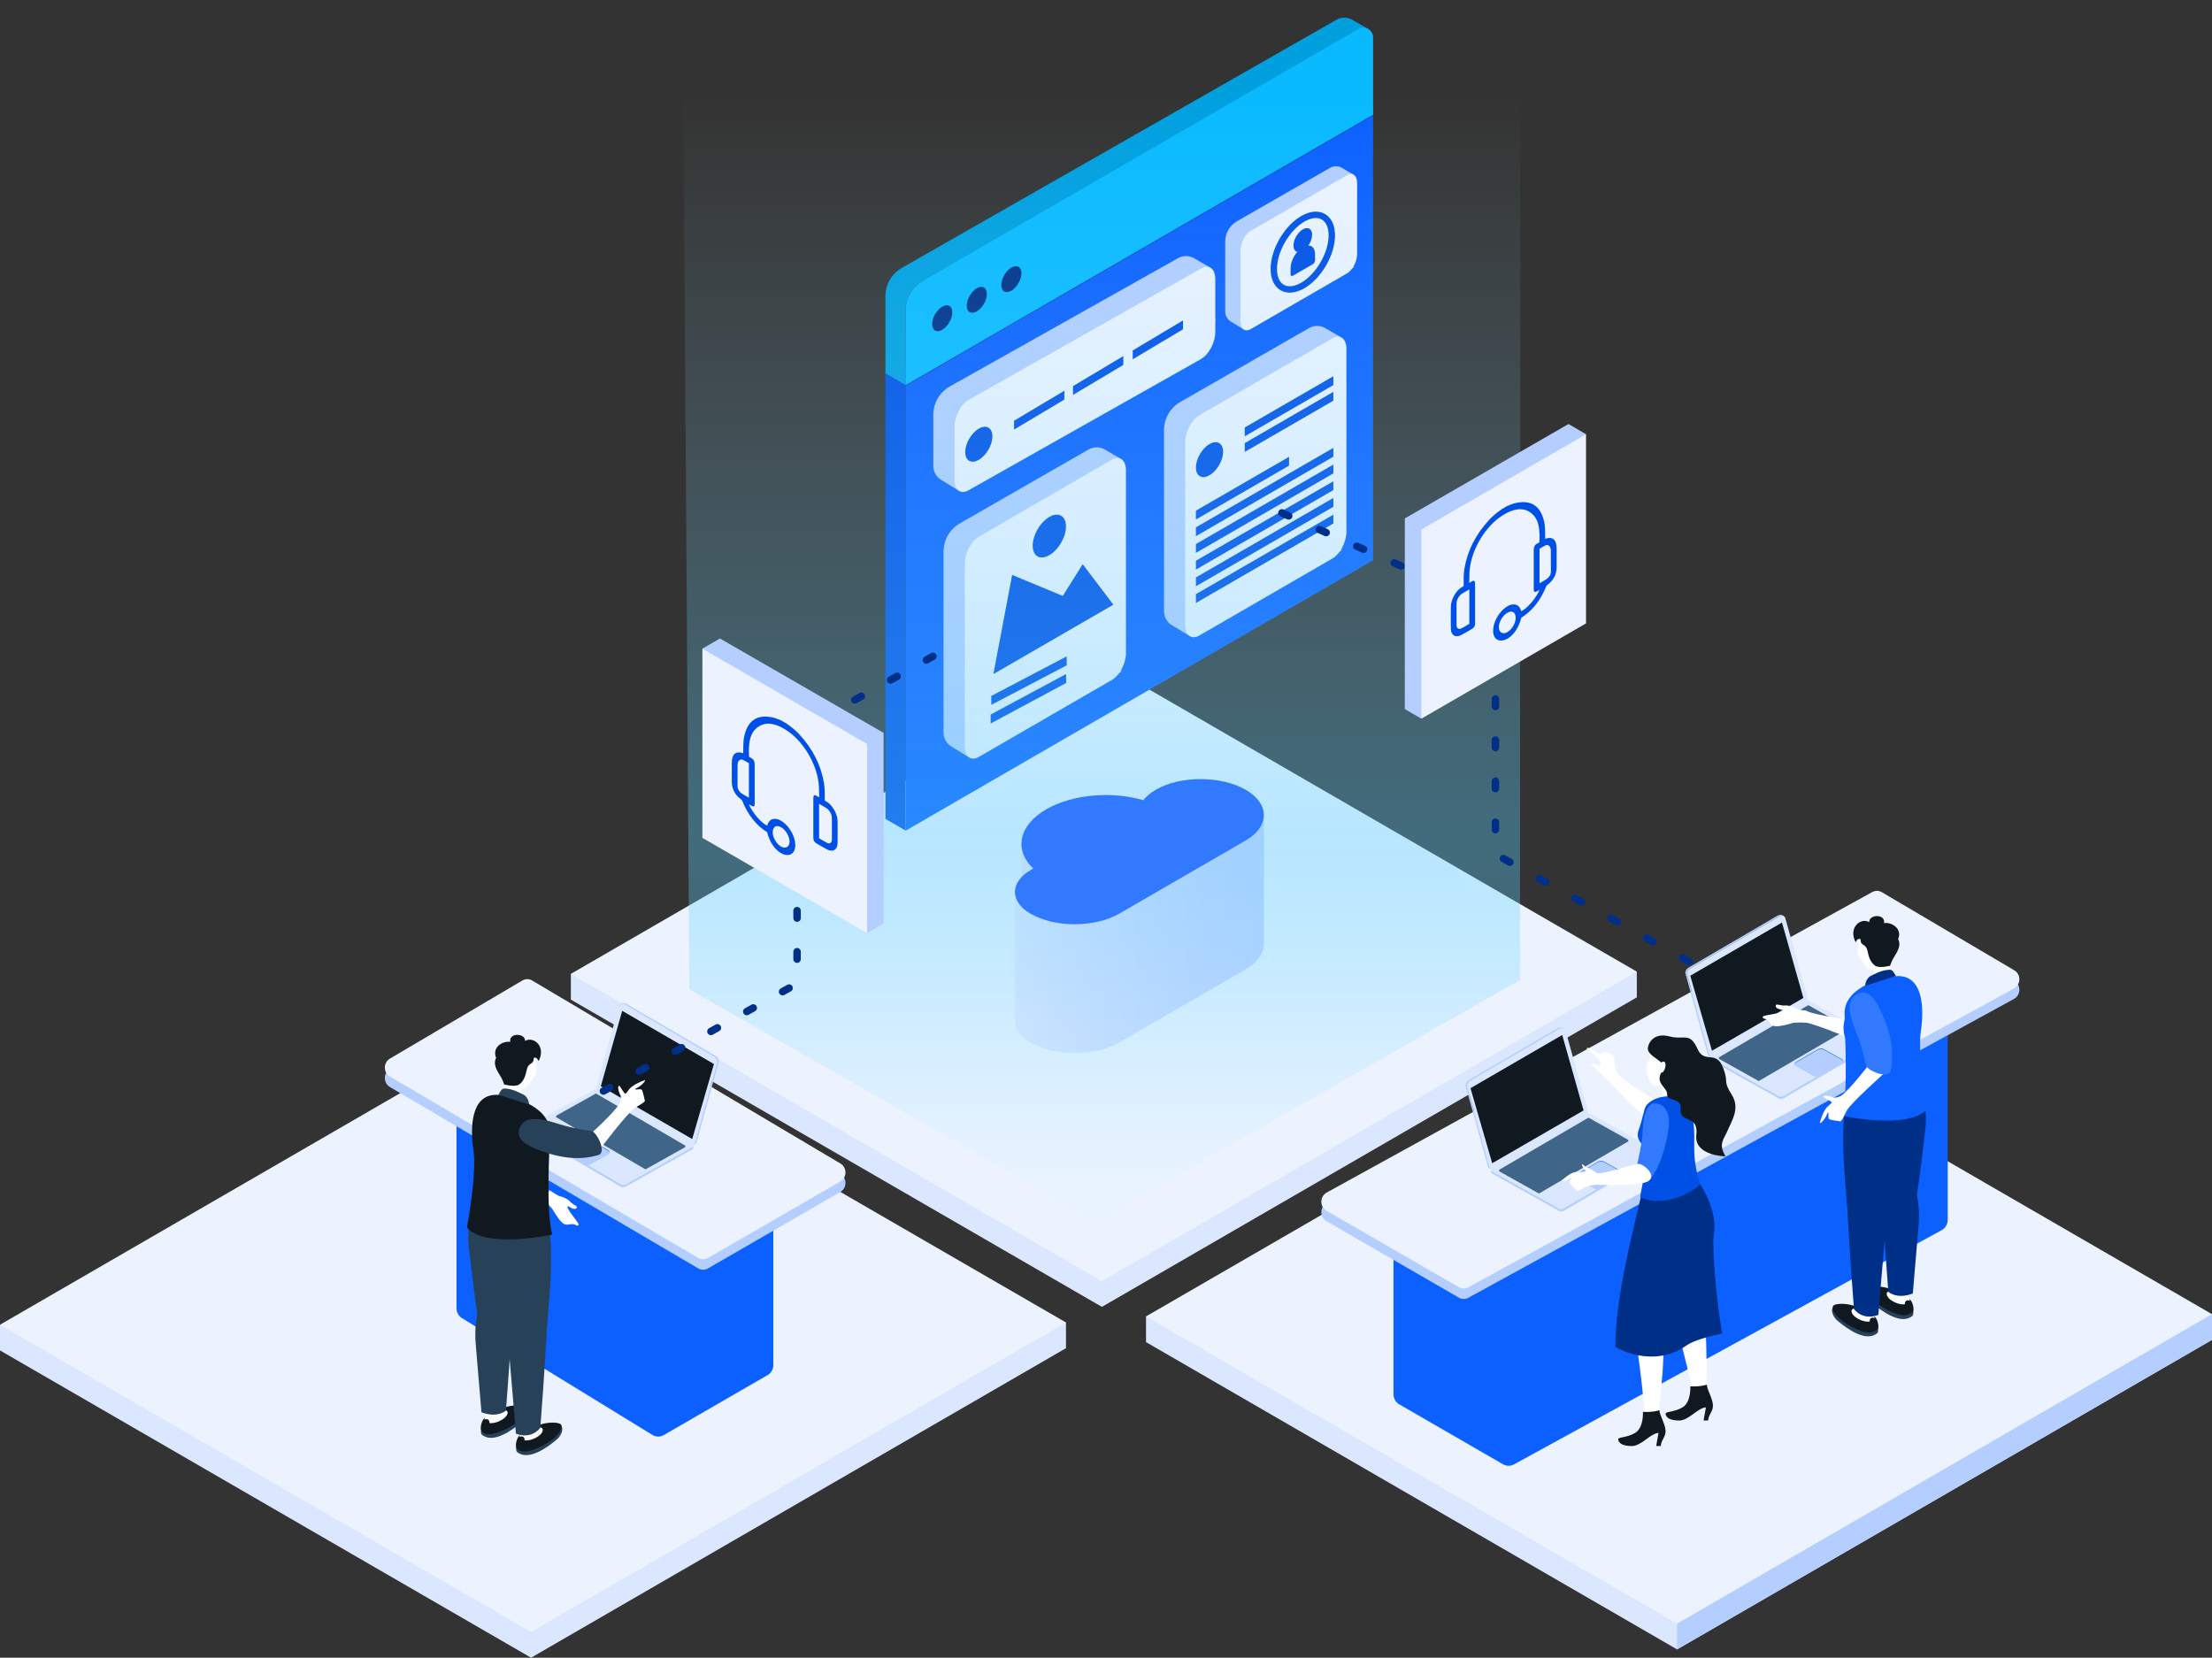 <svg width="471" height="353" viewBox="0 0 471 353" fill="none" xmlns="http://www.w3.org/2000/svg">
<rect x="0" y="0" width="471" height="353" fill="#333333" stroke="none"/>
<g clip-path="url(#clip0_574_7822)">
<path d="M244.022 280.324V285.798L357.099 351.231L471 285.32V279.847L244.022 280.324Z" fill="#DAE7FF"/>
<path d="M471 279.847L357.099 345.758L244.022 280.324L357.923 214.413L471 279.847Z" fill="#ECF3FF"/>
<path d="M0 282.092V287.566L113.077 353L226.978 287.089V281.615L0 282.092Z" fill="#DAE7FF"/>
<path d="M226.978 281.615L113.077 347.526L0 282.093L113.901 216.182L226.978 281.615Z" fill="#ECF3FF"/>
<path d="M121.549 207.384V212.858L234.626 278.292L348.527 212.381V206.907L121.549 207.384Z" fill="#DAE7FF"/>
<path d="M348.527 206.907L234.626 272.818L121.549 207.384L235.45 141.473L348.527 206.907Z" fill="#ECF3FF"/>
<path d="M357.099 345.758V351.231L471 285.32V279.847L357.099 345.758Z" fill="#B4CEFF"/>
<path d="M297.859 252.425L320.113 265.274C320.623 265.562 321.226 265.578 321.736 265.291L413.457 215.042C414.386 214.529 414.571 213.341 414.029 212.54C414.447 212.828 414.726 213.309 414.726 213.887V259.756C414.726 260.67 414.246 261.504 413.473 261.937L322.371 311.833C321.644 312.235 320.778 312.235 320.051 311.817L297.951 299.048C297.179 298.614 296.714 297.78 296.714 296.882V251.494C296.714 250.805 296.993 250.164 297.457 249.73C296.73 250.516 296.869 251.865 297.859 252.425Z" fill="#0B60FF"/>
<path d="M282.45 256.2L398.628 192.206C399.274 191.837 400.059 191.842 400.701 192.221L428.905 208.851C430.35 209.704 430.331 211.87 428.871 212.694L312.681 276.336C312.043 276.695 311.271 276.692 310.635 276.325L282.445 260.045C280.991 259.205 280.994 257.035 282.45 256.2Z" fill="#B4CEFF"/>
<path d="M282.45 253.97L398.628 189.978C399.274 189.607 400.059 189.612 400.701 189.99L428.905 206.623C430.35 207.475 430.331 209.64 428.871 210.465L312.681 274.106C312.043 274.467 311.271 274.464 310.635 274.097L282.445 257.816C280.991 256.977 280.994 254.806 282.45 253.97Z" fill="#ECF3FF"/>
<path d="M312.709 230.022L331.709 218.923C332.299 218.575 333.108 218.789 333.355 219.52C333.355 219.52 332.556 218.798 332.074 219.079L313.078 230.176C312.668 230.416 312.415 230.855 312.415 231.332L317.178 248.509C317.303 248.753 317.481 248.866 317.683 248.851C317.319 249.011 316.953 248.801 316.818 248.399L312.056 231.162C312.056 230.693 312.305 230.258 312.709 230.022Z" fill="#B4CEFF"/>
<path d="M317.684 248.821L337.615 237.182C337.899 237.016 338.37 237.017 338.669 237.184L352.847 245.103C353.147 245.269 353.158 245.539 352.875 245.704L332.944 257.342C332.661 257.508 332.189 257.507 331.891 257.34L317.711 249.422C317.413 249.255 317.401 248.986 317.684 248.821Z" fill="#DAE7FF"/>
<path d="M319.309 249.044L338.114 238.063C338.189 238.019 338.282 238.018 338.357 238.06L346.609 242.68C346.774 242.773 346.776 243.011 346.612 243.107L327.807 254.087C327.733 254.131 327.641 254.132 327.565 254.09L319.313 249.471C319.148 249.377 319.146 249.14 319.309 249.044Z" fill="#3F6588"/>
<path d="M335.581 250.095L340.269 247.356C340.621 247.151 341.204 247.152 341.573 247.358L345.37 249.479C345.739 249.685 345.753 250.018 345.402 250.223L340.714 252.961C340.363 253.165 339.779 253.164 339.41 252.958L335.614 250.839C335.245 250.632 335.23 250.299 335.581 250.095Z" fill="#3179FF"/>
<path d="M335.581 250.245L340.269 247.507C340.621 247.302 341.204 247.303 341.573 247.509L345.37 249.629C345.739 249.836 345.753 250.168 345.402 250.373L340.714 253.111C340.363 253.316 339.779 253.315 339.41 253.109L335.614 250.989C335.245 250.783 335.23 250.45 335.581 250.245Z" fill="#B4CEFF"/>
<path d="M317.711 249.422L331.891 257.34C332.192 257.507 332.643 257.518 332.944 257.342C332.944 257.342 352.956 245.647 352.971 245.634C352.993 245.613 353.012 245.592 353.027 245.569C353.03 245.566 353.033 245.562 353.035 245.558C353.049 245.535 353.061 245.513 353.08 245.411V245.877C353.08 245.877 353.08 246.086 352.865 246.219C352.852 246.227 332.978 257.838 332.978 257.838C332.677 258.014 332.228 258.004 331.926 257.835L317.746 249.917C317.596 249.834 317.518 249.723 317.514 249.614L317.48 249.118C317.483 249.228 317.561 249.338 317.711 249.422Z" fill="#B4CEFF"/>
<path d="M313.078 230.176L332.157 219.03C332.663 218.735 333.266 219.089 333.397 219.629L338.159 236.681C338.159 236.813 338.089 236.934 337.976 236.999L317.729 248.827C317.485 248.97 317.268 248.811 317.178 248.509L312.415 231.332C312.415 230.855 312.668 230.415 313.078 230.176Z" fill="#DAE7FF"/>
<path d="M332.641 220.399L337.195 236.456L317.733 247.699L313.111 231.724L332.641 220.399Z" fill="#101820"/>
<path d="M359.507 206.072L378.506 194.973C379.096 194.625 379.905 194.839 380.153 195.57C380.153 195.57 379.353 194.848 378.872 195.129L359.876 206.226C359.465 206.465 359.212 206.905 359.212 207.382L363.975 224.559C364.1 224.803 364.279 224.915 364.48 224.901C364.116 225.061 363.75 224.851 363.615 224.448L358.853 207.212C358.853 206.742 359.102 206.308 359.507 206.072Z" fill="#B4CEFF"/>
<path d="M364.481 224.871L384.413 213.232C384.696 213.066 385.167 213.067 385.466 213.234L399.645 221.152C399.944 221.319 399.955 221.588 399.672 221.754L379.741 233.392C379.458 233.558 378.986 233.557 378.688 233.39L364.509 225.472C364.21 225.305 364.198 225.036 364.481 224.871Z" fill="#DAE7FF"/>
<path d="M366.107 225.093L384.911 214.112C384.986 214.069 385.079 214.068 385.154 214.11L393.406 218.73C393.571 218.823 393.574 219.061 393.41 219.156L374.605 230.137C374.53 230.181 374.438 230.182 374.362 230.14L366.111 225.521C365.945 225.427 365.943 225.189 366.107 225.093Z" fill="#3F6588"/>
<path d="M382.378 226.144L387.067 223.406C387.418 223.201 388.001 223.202 388.371 223.408L392.167 225.528C392.536 225.734 392.551 226.068 392.2 226.272L387.511 229.011C387.16 229.215 386.577 229.214 386.208 229.008L382.411 226.888C382.043 226.682 382.027 226.349 382.378 226.144Z" fill="#3179FF"/>
<path d="M382.378 226.295L387.067 223.556C387.418 223.352 388.001 223.353 388.371 223.559L392.167 225.679C392.536 225.885 392.551 226.218 392.2 226.423L387.511 229.161C387.16 229.366 386.577 229.365 386.208 229.159L382.411 227.039C382.043 226.833 382.027 226.5 382.378 226.295Z" fill="#B4CEFF"/>
<path d="M364.509 225.472L378.688 233.39C378.99 233.557 379.441 233.568 379.741 233.392C379.741 233.392 399.754 221.697 399.768 221.683C399.791 221.663 399.809 221.641 399.825 221.619C399.827 221.615 399.83 221.612 399.833 221.608C399.846 221.585 399.858 221.563 399.877 221.461V221.927C399.877 221.927 399.877 222.136 399.663 222.269C399.65 222.277 379.776 233.888 379.776 233.888C379.474 234.064 379.026 234.053 378.723 233.885L364.544 225.967C364.393 225.883 364.315 225.773 364.312 225.664L364.277 225.168C364.28 225.278 364.358 225.388 364.509 225.472Z" fill="#B4CEFF"/>
<path d="M359.876 206.226L378.955 195.08C379.46 194.785 380.064 195.139 380.194 195.679L384.956 212.731C384.956 212.862 384.886 212.983 384.773 213.049L364.527 224.876C364.282 225.019 364.065 224.861 363.975 224.559L359.212 207.381C359.212 206.905 359.465 206.465 359.876 206.226Z" fill="#DAE7FF"/>
<path d="M379.439 196.449L383.992 212.506L364.531 223.749L359.908 207.773L379.439 196.449Z" fill="#101820"/>
<path d="M384.38 217.751C385.609 217.738 393.301 220.86 393.301 220.86L394.472 217.264C394.472 217.264 386.483 216.208 384.678 215.264C383.985 214.901 383.275 217.764 384.38 217.751Z" fill="white"/>
<path d="M399.288 211.822C396.435 214.417 394.173 215.711 393.233 216.352C392.295 216.993 392.101 221.882 393.976 221.636C398.731 221.009 402.189 218.214 404.507 216.019C407.256 213.416 408.784 211.156 406.808 209.342C405.052 207.734 402.64 208.777 399.288 211.822Z" fill="#0B60FF"/>
<path d="M379.33 215.017C378.938 214.915 378.133 214.779 378.101 214.225C378.061 213.524 379.143 214.275 380.245 214.097C380.575 214.044 381.806 214.345 382.244 214.664C382.684 214.982 384.386 215.202 384.607 215.224C384.827 215.246 384.469 217.754 384.469 217.754C384.469 217.754 382.222 217.685 381.698 217.839C381.175 217.993 379.246 218.589 378.124 218.538C376.844 218.478 376.908 217.25 375.808 216.949C375.654 216.907 375.211 216.848 375.372 216.485C375.533 216.122 379.132 215.888 379.684 215.299C379.884 215.085 379.484 215.057 379.33 215.017Z" fill="white"/>
<path d="M397.668 274.861C397.31 275.638 397.969 276.886 398.614 277.446C399.325 278.063 403.588 281.762 406.356 280.699C406.69 280.57 407.026 280.413 407.265 280.147C407.68 279.688 407.094 277.177 406.632 276.725C406.029 276.133 397.96 274.223 397.668 274.861Z" fill="#274159"/>
<path d="M402.609 274.506C400.65 273.745 398.075 273.828 397.781 274.464C397.424 275.243 398.507 276.564 399.149 277.13C400.993 278.752 404.71 280.482 406.054 280.031C406.393 279.918 407.026 279.673 407.265 279.407C407.68 278.947 407.298 277.338 406.804 276.859C406.338 276.408 403.641 274.908 402.609 274.506Z" fill="#101820"/>
<path d="M401.765 275.314C401.605 275.668 401.907 276.658 403.62 277.388C404.23 277.649 404.972 277.837 405.628 277.728C405.544 277.458 405.662 277.139 405.9 276.991C406.143 276.842 406.433 276.902 406.662 277.03C406.53 276.579 406.458 276.108 406.375 275.643C405.894 275.726 402.27 274.202 401.765 275.314Z" fill="white"/>
<path d="M400.756 254.67C400.87 259.487 402.08 275.084 402.08 275.084C402.08 275.084 403.878 276.761 407.295 275.439C407.295 275.439 408.215 264.342 408.521 260.939C408.826 257.536 408.271 254.595 407.988 253.957C407.219 252.231 400.64 249.856 400.756 254.67Z" fill="#002F87"/>
<path d="M406.845 228.997C406.027 228.377 403.509 228.014 400.979 230.22C396.425 234.192 400.809 252.934 400.809 256.098C400.809 259.363 407.37 259.049 408.13 254.674C408.64 251.734 409.874 241.541 410.032 239.696C410.205 237.682 410.228 231.56 406.845 228.997Z" fill="#002F87"/>
<path d="M390.183 278.54C389.825 279.317 390.484 280.565 391.129 281.127C391.84 281.743 396.103 285.441 398.871 284.378C399.205 284.25 399.539 284.093 399.78 283.827C400.195 283.367 399.609 280.856 399.147 280.405C398.542 279.812 390.475 277.902 390.183 278.54Z" fill="#274159"/>
<path d="M395.124 278.186C393.165 277.425 390.589 277.508 390.296 278.143C389.939 278.923 391.02 280.244 391.664 280.81C393.508 282.433 397.225 284.164 398.569 283.71C398.908 283.598 399.539 283.353 399.78 283.087C400.195 282.627 399.813 281.018 399.317 280.539C398.853 280.089 396.156 278.588 395.124 278.186Z" fill="#101820"/>
<path d="M394.28 278.993C394.118 279.349 394.423 280.338 396.135 281.068C396.745 281.328 397.487 281.517 398.143 281.408C398.059 281.138 398.177 280.819 398.416 280.671C398.657 280.523 398.948 280.581 399.177 280.709C399.045 280.259 398.973 279.788 398.89 279.322C398.409 279.405 394.785 277.881 394.28 278.993Z" fill="white"/>
<path d="M393.466 258.639C393.58 263.455 394.764 278.745 394.764 278.745C394.764 278.745 396.543 281.314 399.957 279.993C399.957 279.993 400.924 268.31 401.23 264.908C401.537 261.505 401.34 258.027 401.057 257.391C400.288 255.664 393.35 253.825 393.466 258.639Z" fill="#002F87"/>
<path d="M400.754 233.17C399.937 232.55 396.821 230.776 394.231 232.912C390.734 235.795 393.517 256.903 393.517 260.066C393.517 263.33 400.081 263.018 400.838 258.642C401.348 255.701 403.282 242.983 403.441 241.14C403.613 239.126 404.137 235.731 400.754 233.17Z" fill="#002F87"/>
<path d="M408.998 219.684C409.74 214.684 409.505 207.841 404.139 207.841C401.487 207.841 392.77 210.042 392.77 215.689C392.77 220.642 393.616 231.672 392.241 237.6C392.241 237.6 406.442 240.699 410.386 236.131C410.386 236.131 408.255 224.683 408.998 219.684Z" fill="#0B60FF"/>
<path d="M400.452 198.816C399.933 198.482 399.272 198.472 398.657 198.532C397.964 198.599 397.243 198.757 396.724 199.222C396.234 199.662 395.467 199.183 395.409 199.84C395.351 200.499 395.98 200.77 395.743 201.388C395.578 201.814 395.377 202.735 395.722 203.31C396.88 205.237 397.672 206.866 398.924 206.498C399.24 207.818 398.024 209.337 398.187 209.314C399.128 209.186 401.749 208.264 402.593 207.818C402.143 204.871 402.875 202.64 401.318 199.854C401.095 199.457 400.835 199.063 400.452 198.816Z" fill="white"/>
<path d="M401.157 196.565C401.533 194.58 397.96 194.642 398.015 196.36C396.204 195.326 393.478 197.5 395.131 200.667C395.131 200.667 395.46 199.659 396.172 199.994C396.172 201.64 397.285 200.713 397.672 202.598C397.907 203.756 398.273 204.97 399.303 205.66C400.188 206.252 402.442 205.645 402.442 205.645C402.442 205.645 402.794 204.756 402.896 204.523C403.351 203.472 405.065 201.723 404.177 199.973C405.093 197.738 402.815 196.32 401.157 196.565Z" fill="#101820"/>
<path d="M402.328 206.5C401.329 206.556 400.445 206.729 398.312 207.818C397.781 208.089 397.155 208.988 397.172 209.914L403.717 207.822L403.117 206.902C402.943 206.637 402.642 206.482 402.328 206.5Z" fill="#002F87"/>
<path d="M392.02 233.336C391.762 233.514 390.772 233.874 390.338 233.688C389.408 233.293 388.179 233.146 388.264 233.568C388.306 233.777 389.425 234.197 389.872 234.557C390.268 234.875 389.836 234.941 389.052 235.728C388.269 236.514 387.673 238.405 387.496 239.063C387.38 239.491 388.499 238.553 388.98 237.375C389.571 235.924 389.14 238.036 389.459 238.288C389.777 238.538 391.448 238.685 391.809 238.783C392.168 238.881 392.857 237.117 393.256 236.443C394.296 234.688 401.524 228.25 401.524 228.25L398.642 225.811C398.642 225.811 393.992 231.985 392.02 233.336Z" fill="white"/>
<path d="M395.407 211.731C393.299 212.836 393.454 215.464 395.169 219.66C396.628 223.233 397.073 225.805 397.352 226.909C397.633 228.012 402.153 229.863 402.562 228.013C403.594 223.317 402.153 219.107 400.885 216.175C399.381 212.696 397.782 210.485 395.407 211.731Z" fill="#3179FF"/>
<path d="M356.893 233.55L353.715 234.082C354.645 231.502 353.319 231.152 353.319 231.152L354.643 228.921L356.893 233.55Z" fill="white"/>
<path d="M344.29 228.401C345.375 229.813 348.536 231.943 352.12 234.042C353.749 234.997 352.859 237.938 350.706 237.59C348.553 237.242 342.392 229.882 342.392 229.882C342.732 228.163 344.29 228.401 344.29 228.401Z" fill="white"/>
<path d="M340.174 224.205C341.211 224.793 341.12 223.983 341.505 223.937C341.89 223.889 343.434 224.692 343.651 224.977C343.91 225.315 343.452 227.095 344.458 228.662C344.639 228.944 342.565 230.075 342.565 230.075C342.565 230.075 340.333 228.295 339.92 227.686C339.508 227.078 338.353 226.797 338.72 226.609C339.087 226.42 340.017 226.755 340.526 226.961C341.034 227.165 340.914 226.279 340.311 225.402C339.708 224.526 337.627 223.565 337.913 223.176C338.099 222.922 339.348 223.736 340.174 224.205Z" fill="white"/>
<path d="M361.784 265.157C361.784 265.157 359.692 270.44 361.365 274.194C364.084 280.291 363.153 293.415 363.378 294.955C363.604 296.495 360.842 298.15 360.165 295.069C359.488 291.989 356.26 278.439 354.831 275.191C353.402 271.945 353.956 265.869 353.956 265.869L361.784 265.157Z" fill="white"/>
<path d="M356.013 269.288C354.709 271.98 353.341 279.946 354.02 284.919C354.698 289.892 353.144 299.634 353.106 301.195C353.069 302.755 350.326 304.121 350.181 300.956C350.034 297.789 348.535 285.208 347.678 281.722C346.82 278.236 348.289 267.64 348.289 267.64C348.289 267.64 357.316 266.595 356.013 269.288Z" fill="white"/>
<path d="M348.181 305.118C350.046 303.988 349.826 300.656 349.826 300.656C352.234 300.749 353.345 300.286 353.345 300.286C353.345 301.301 354.501 303.039 354.64 304.565C354.764 305.927 353.637 306.734 353.637 307.924H352.647L353.145 305.141C351.526 305.141 349.462 307.957 347.445 307.932C345.328 307.908 344.729 307.265 344.568 306.595C344.406 305.925 346.317 306.25 348.181 305.118Z" fill="#101820"/>
<path d="M358.273 299.681C360.137 298.55 359.918 295.217 359.918 295.217C362.326 295.311 363.436 294.848 363.436 294.848C363.436 295.863 364.593 297.6 364.732 299.127C364.856 300.489 363.729 301.296 363.729 302.486H362.739L363.236 299.704C361.617 299.704 359.554 302.519 357.536 302.494C355.419 302.47 354.821 301.826 354.66 301.157C354.498 300.489 356.408 300.811 358.273 299.681Z" fill="#101820"/>
<path d="M360.195 247.845C360.195 247.845 360.801 250.065 362.406 252.779C364.01 255.493 365.51 259.511 364.963 262.603C364.422 265.659 365.585 277.769 366.7 283.962C366.7 283.962 361.201 285.03 359.12 286.498C351.841 291.637 343.961 286.833 343.961 286.833C343.961 273.646 349.453 256.557 350.573 248.997L360.195 247.845Z" fill="#002F87"/>
<path d="M348.924 240.594C349.397 239.378 349.66 238.152 350.176 236.208C350.692 234.266 353.885 233.046 356.893 233.55C360.195 234.103 360.749 238.834 360.757 241.819C360.765 244.588 360.475 247.719 362.066 252.185C358.572 255.316 352.842 256.82 349.242 254.886C349.679 251.878 351.166 246.805 350.506 244.527C350.395 244.147 348.004 242.961 348.924 240.594Z" fill="#0050E5"/>
<path d="M351.215 225.264C351.135 224.883 351.205 224.184 351.246 223.839C351.603 220.845 355.848 223.615 357.309 226.049C358.771 228.482 352.768 232.798 351.535 230.669C350.086 228.165 350.768 226.269 350.844 226.161C351.137 225.756 351.287 225.61 351.215 225.264Z" fill="white"/>
<path d="M355.48 220.694C358.712 221.537 359.765 219.623 361.483 223.423C362.9 226.554 365.364 223.583 366.825 227.212C368.286 230.842 366.647 229.781 368.777 233.186C370.59 236.086 368.637 238.803 367.883 240.687C367.128 242.57 365.766 243.512 367.423 246.239C367.423 246.239 360.667 246.149 361.202 241.659C361.738 237.168 357.468 239.316 357.846 236.144C358.149 233.599 354.893 234.651 354.984 233.044C355.074 231.435 352.041 230.729 354.077 227.835C355.285 226.119 350.648 225.04 350.871 223.175C351.018 221.935 352.248 219.852 355.48 220.694Z" fill="#101820"/>
<path d="M354.543 226.295C354.776 226.827 354.572 227.615 354.24 228.098C353.907 228.579 353.615 228.415 353.668 228.166C353.735 227.849 353.388 227.278 353.561 226.455C353.611 226.221 354.31 225.763 354.543 226.295Z" fill="white"/>
<path d="M349.799 240.427C349.96 236.504 351.238 234.992 352.144 234.951C354.464 234.851 355.774 237.082 355.29 240.328C354.829 243.424 353.843 247.872 351.339 251.196C350.352 252.506 348.439 248.886 348.615 247.916C348.792 246.946 349.661 243.77 349.799 240.427Z" fill="#3179FF"/>
<path d="M335.367 249.608C336.418 249.46 338.059 249.735 337.68 249.337C337.301 248.94 336.833 248.397 336.872 247.987C336.911 247.574 337.287 248.523 338.004 248.679C338.721 248.838 340.535 250.146 340.535 250.146C340.535 250.146 340.532 252.223 340.198 252.222C339.863 252.22 338.907 252.461 338.169 252.583C337.429 252.705 335.936 253.816 335.717 253.535C335.498 253.251 334.308 252.174 334.207 251.799C334.107 251.424 335.307 250.093 334.366 250.824C333.405 251.571 332.294 251.545 332.629 251.286C333.144 250.884 334.317 249.758 335.367 249.608Z" fill="white"/>
<path d="M339.979 249.841C341.749 250.01 346.906 248.135 348.845 247.845C349.727 247.711 352.809 250.1 351.086 251.439C349.362 252.781 339.79 252.269 339.79 252.269C338.769 250.849 339.979 249.841 339.979 249.841Z" fill="white"/>
<path d="M163.52 246.205L141.265 259.055C140.755 259.343 140.152 259.359 139.642 259.072L98.468 233.846C97.539 233.332 97.354 232.145 97.896 231.343C97.478 231.632 97.199 232.113 97.199 232.691V278.56C97.199 279.474 97.678 280.308 98.452 280.741L139.008 305.614C139.735 306.016 140.601 306.016 141.328 305.598L163.427 292.828C164.2 292.395 164.664 291.561 164.664 290.663V245.275C164.664 244.586 164.386 243.945 163.921 243.511C164.648 244.297 164.509 245.645 163.52 246.205Z" fill="#0B60FF"/>
<path d="M178.929 249.981L113.297 211.01C112.651 210.64 111.866 210.645 111.224 211.024L83.02 227.655C81.575 228.508 81.594 230.674 83.054 231.498L148.698 270.116C149.336 270.476 150.108 270.472 150.743 270.106L178.933 253.826C180.388 252.986 180.385 250.816 178.929 249.981Z" fill="#B4CEFF"/>
<path d="M178.929 247.751L113.297 208.782C112.651 208.411 111.866 208.416 111.224 208.794L83.02 225.427C81.575 226.278 81.594 228.444 83.054 229.269L148.698 267.887C149.336 268.248 150.108 268.244 150.743 267.878L178.933 251.596C180.388 250.758 180.385 248.586 178.929 247.751Z" fill="#ECF3FF"/>
<path d="M152.418 224.876L133.419 213.777C132.829 213.429 132.02 213.643 131.772 214.374C131.772 214.374 132.572 213.651 133.053 213.933L152.049 225.03C152.46 225.269 152.713 225.709 152.713 226.185L147.95 243.362C147.825 243.607 147.646 243.719 147.445 243.705C147.809 243.865 148.174 243.654 148.31 243.252L153.072 226.016C153.072 225.546 152.823 225.112 152.418 224.876Z" fill="#B4CEFF"/>
<path d="M147.444 243.674L127.512 232.036C127.229 231.869 126.758 231.87 126.459 232.038L112.28 239.956C111.981 240.123 111.97 240.392 112.253 240.558L132.184 252.196C132.467 252.361 132.939 252.36 133.237 252.194L147.416 244.275C147.715 244.109 147.727 243.839 147.444 243.674Z" fill="#DAE7FF"/>
<path d="M145.818 243.898L127.014 232.917C126.939 232.873 126.846 232.872 126.771 232.914L118.519 237.534C118.354 237.627 118.351 237.865 118.515 237.961L137.32 248.942C137.395 248.985 137.487 248.986 137.563 248.944L145.814 244.325C145.98 244.231 145.982 243.994 145.818 243.898Z" fill="#3F6588"/>
<path d="M129.547 244.948L124.858 242.21C124.507 242.005 123.924 242.006 123.554 242.212L119.758 244.332C119.389 244.538 119.374 244.871 119.725 245.076L124.414 247.814C124.765 248.019 125.348 248.018 125.717 247.811L129.514 245.692C129.882 245.486 129.898 245.153 129.547 244.948Z" fill="#3179FF"/>
<path d="M129.547 245.099L124.858 242.36C124.507 242.155 123.924 242.157 123.554 242.363L119.758 244.483C119.389 244.689 119.374 245.022 119.725 245.227L124.414 247.965C124.765 248.17 125.348 248.168 125.717 247.963L129.514 245.843C129.882 245.636 129.898 245.303 129.547 245.099Z" fill="#B4CEFF"/>
<path d="M147.416 244.275L133.237 252.194C132.935 252.361 132.484 252.372 132.184 252.196C132.184 252.196 112.171 240.5 112.157 240.487C112.134 240.467 112.116 240.445 112.1 240.423C112.098 240.419 112.095 240.415 112.092 240.411C112.079 240.389 112.067 240.367 112.048 240.265V240.73C112.048 240.73 112.048 240.94 112.262 241.073C112.275 241.08 132.149 252.691 132.149 252.691C132.451 252.868 132.899 252.857 133.202 252.689L147.381 244.771C147.532 244.687 147.61 244.577 147.613 244.467L147.648 243.972C147.644 244.082 147.567 244.191 147.416 244.275Z" fill="#B4CEFF"/>
<path d="M152.049 225.029L132.97 213.884C132.464 213.589 131.861 213.943 131.731 214.482L126.969 231.535C126.969 231.666 127.039 231.787 127.151 231.853L147.398 243.68C147.643 243.823 147.86 243.664 147.95 243.362L152.713 226.185C152.713 225.709 152.46 225.269 152.049 225.029Z" fill="#DAE7FF"/>
<path d="M132.486 215.253L127.933 231.309L147.394 242.552L152.017 226.577L132.486 215.253Z" fill="#101820"/>
<path d="M115.728 255.602C114.834 254.756 107.069 251.822 107.069 251.822L108.641 248.383C108.641 248.383 115.226 253.037 117.191 253.571C117.947 253.774 116.531 256.362 115.728 255.602Z" fill="#FBC7B4"/>
<path d="M108.784 241.11C109.125 244.957 109.911 247.446 110.168 248.555C110.424 249.664 107.259 253.389 106.047 251.933C102.977 248.24 102.327 243.836 102.108 240.647C101.85 236.866 102.255 234.166 104.935 234.177C107.314 234.187 108.381 236.594 108.784 241.11Z" fill="#F8F9F9"/>
<path d="M121.289 257.024C121.646 257.215 122.331 257.663 122.728 257.278C123.233 256.79 121.929 256.606 121.239 255.726C121.033 255.462 119.925 254.847 119.386 254.784C118.848 254.718 117.448 253.723 117.272 253.589C117.094 253.456 115.661 255.542 115.661 255.542C115.661 255.542 117.359 257.019 117.64 257.488C117.92 257.958 118.934 259.706 119.793 260.431C120.774 261.257 121.558 260.311 122.571 260.837C122.712 260.911 123.078 261.169 123.205 260.793C123.332 260.417 120.845 257.799 120.838 256.991C120.836 256.697 121.149 256.948 121.289 257.024Z" fill="white"/>
<path d="M112.145 300.155C112.503 300.932 111.844 302.18 111.199 302.74C110.488 303.357 106.224 307.056 103.457 305.993C103.123 305.864 102.787 305.707 102.548 305.441C102.133 304.982 102.718 302.47 103.181 302.019C103.784 301.427 111.853 299.517 112.145 300.155Z" fill="#274159"/>
<path d="M107.204 299.801C109.162 299.039 111.738 299.122 112.032 299.759C112.389 300.537 111.306 301.859 110.664 302.424C108.82 304.046 105.102 305.777 103.759 305.325C103.42 305.213 102.787 304.968 102.548 304.701C102.133 304.241 102.514 302.632 103.009 302.153C103.474 301.702 106.172 300.202 107.204 299.801Z" fill="#101820"/>
<path d="M106.294 303.239C106.511 303.239 106.686 303.466 106.686 303.746C106.686 304.026 106.511 304.254 106.294 304.254C106.08 304.254 105.904 304.026 105.904 303.746C105.904 303.466 106.08 303.239 106.294 303.239Z" fill="#101820"/>
<path d="M103.608 301.628L104.383 302.654L104.185 303.022C103.799 303.577 103.863 305.394 103.863 305.394C102.968 305.327 102.658 304.807 102.658 304.807C102.428 303.013 103.151 302.324 103.151 302.324L103.608 301.628Z" fill="#101820"/>
<path d="M108.048 300.608C108.207 300.962 107.905 301.952 106.193 302.682C105.582 302.943 104.841 303.131 104.185 303.022C104.269 302.752 104.151 302.433 103.912 302.285C103.669 302.136 103.379 302.196 103.151 302.324C103.283 301.873 103.355 301.402 103.438 300.937C103.919 301.02 107.543 299.496 108.048 300.608Z" fill="white"/>
<path d="M109.057 279.964C108.942 284.781 107.733 300.378 107.733 300.378C107.733 300.378 105.934 302.054 102.518 300.733C102.518 300.733 101.598 289.636 101.292 286.233C100.987 282.83 101.542 279.889 101.825 279.251C102.593 277.525 109.173 275.15 109.057 279.964Z" fill="#274159"/>
<path d="M102.968 254.292C103.786 253.671 106.303 253.308 108.833 255.515C113.387 259.487 109.004 278.229 109.004 281.392C109.004 284.657 102.443 284.344 101.683 279.968C101.173 277.029 99.939 266.836 99.78 264.99C99.608 262.977 99.585 256.854 102.968 254.292Z" fill="#274159"/>
<path d="M119.629 303.834C119.988 304.611 119.328 305.859 118.684 306.421C117.973 307.036 113.709 310.735 110.942 309.672C110.608 309.544 110.273 309.387 110.033 309.121C109.618 308.661 110.203 306.15 110.665 305.699C111.271 305.106 119.337 303.196 119.629 303.834Z" fill="#274159"/>
<path d="M114.689 303.48C116.647 302.719 119.223 302.802 119.517 303.438C119.874 304.217 118.793 305.539 118.149 306.105C116.304 307.727 112.587 309.458 111.244 309.005C110.905 308.892 110.273 308.647 110.033 308.381C109.618 307.921 109.999 306.312 110.495 305.833C110.96 305.384 113.656 303.882 114.689 303.48Z" fill="#101820"/>
<path d="M113.782 306.918C113.996 306.918 114.172 307.146 114.172 307.426C114.172 307.706 113.996 307.933 113.782 307.933C113.565 307.933 113.389 307.706 113.389 307.426C113.389 307.146 113.565 306.918 113.782 306.918Z" fill="#101820"/>
<path d="M111.095 305.308L111.869 306.334L111.669 306.702C111.286 307.257 111.348 309.074 111.348 309.074C110.453 309.007 110.143 308.489 110.143 308.489C109.913 306.693 110.636 306.004 110.636 306.004L111.095 305.308Z" fill="#101820"/>
<path d="M115.533 304.288C115.695 304.644 115.39 305.632 113.678 306.362C113.067 306.622 112.326 306.811 111.669 306.702C111.754 306.432 111.636 306.113 111.397 305.965C111.156 305.817 110.864 305.875 110.636 306.004C110.767 305.553 110.84 305.082 110.923 304.617C111.404 304.699 115.028 303.176 115.533 304.288Z" fill="white"/>
<path d="M116.347 283.933C116.232 288.749 115.049 304.039 115.049 304.039C115.049 304.039 113.27 306.608 109.855 305.286C109.855 305.286 108.888 293.604 108.582 290.202C108.276 286.798 108.473 283.321 108.756 282.685C109.525 280.958 116.463 279.119 116.347 283.933Z" fill="#274159"/>
<path d="M109.059 258.464C109.876 257.844 112.992 256.07 115.582 258.206C119.079 261.089 116.295 282.197 116.295 285.36C116.295 288.624 109.732 288.312 108.974 283.936C108.465 280.995 106.53 268.277 106.372 266.433C106.2 264.42 105.676 261.025 109.059 258.464Z" fill="#274159"/>
<path d="M100.814 244.978C100.072 239.978 100.308 233.135 105.674 233.135C108.326 233.135 117.043 235.336 117.043 240.983C117.043 245.936 116.197 256.966 117.572 262.894C117.572 262.894 103.37 265.993 99.427 261.425C99.427 261.425 101.558 249.977 100.814 244.978Z" fill="#101820"/>
<path d="M109.361 224.11C109.88 223.776 110.54 223.767 111.156 223.827C111.849 223.893 112.57 224.051 113.088 224.516C113.579 224.956 114.346 224.477 114.404 225.134C114.462 225.794 113.832 226.065 114.07 226.682C114.235 227.108 114.435 228.029 114.091 228.605C112.932 230.531 112.141 232.161 110.889 231.792C110.572 233.112 111.789 234.631 111.626 234.608C110.685 234.48 108.064 233.558 107.219 233.112C107.669 230.165 106.938 227.935 108.494 225.149C108.718 224.752 108.978 224.357 109.361 224.11Z" fill="white"/>
<path d="M108.656 221.859C108.28 219.874 111.853 219.936 111.798 221.654C113.609 220.62 116.335 222.794 114.681 225.961C114.681 225.961 114.353 224.953 113.641 225.288C113.641 226.934 112.528 226.007 112.141 227.892C111.905 229.05 111.539 230.264 110.509 230.954C109.625 231.546 107.371 230.939 107.371 230.939C107.371 230.939 107.019 230.05 106.917 229.817C106.462 228.766 104.748 227.017 105.635 225.267C104.719 223.032 106.998 221.614 108.656 221.859Z" fill="#101820"/>
<path d="M107.485 231.794C108.484 231.851 109.368 232.023 111.501 233.112C112.032 233.384 112.658 234.283 112.64 235.208L106.096 233.116L106.695 232.196C106.87 231.932 107.17 231.777 107.485 231.794Z" fill="#274159"/>
<path d="M131.913 234.995C132.069 234.722 132.349 233.705 132.131 233.285C131.665 232.388 131.421 231.171 131.848 231.223C132.059 231.249 132.564 232.333 132.958 232.752C133.305 233.123 133.337 232.685 134.057 231.841C134.778 230.997 136.612 230.253 137.253 230.024C137.669 229.875 136.824 231.066 135.69 231.639C134.294 232.344 136.361 231.747 136.636 232.046C136.91 232.344 137.188 234.002 137.313 234.356C137.44 234.707 135.739 235.533 135.1 235.985C133.436 237.162 127.601 244.891 127.601 244.891L124.948 242.202C124.948 242.202 130.723 237.071 131.913 234.995Z" fill="white"/>
<path d="M110.69 240.078C111.623 237.885 114.249 237.834 118.557 239.217C122.226 240.393 124.82 240.635 125.939 240.828C127.059 241.022 129.254 245.393 127.446 245.946C122.858 247.347 118.556 246.238 115.54 245.202C111.962 243.972 109.637 242.549 110.69 240.078Z" fill="#274159"/>
<path d="M287.802 21.953L188.539 79.296V174.38L192.853 176.879V82.18L292.372 24.615" fill="#0050E5"/>
<path d="M292.372 119.315L192.853 176.879V82.18L292.372 24.615V119.315Z" fill="#0B60FF"/>
<path d="M287.99 4.24C286.931 3.623 285.624 3.615 284.558 4.22L191.994 57.067C189.856 58.301 188.539 60.585 188.539 63.057V79.487L192.853 81.987V65.937C192.853 63.467 194.169 61.184 196.304 59.95L292.372 24.422L291.324 6.182L287.99 4.24Z" fill="#00A0DF"/>
<path d="M292.372 24.422L192.853 81.987V65.937C192.853 63.467 194.169 61.185 196.304 59.95L289.267 6.176C290.647 5.378 292.372 6.376 292.372 7.972L292.372 24.422Z" fill="#09BAFF"/>
<path d="M202.134 68.645C202.978 67.203 202.987 65.638 202.156 65.15C201.325 64.663 199.968 65.437 199.124 66.879C198.281 68.321 198.271 69.886 199.103 70.374C199.933 70.862 201.291 70.088 202.134 68.645Z" fill="#002F87"/>
<path d="M209.494 64.728C210.337 63.285 210.347 61.721 209.515 61.233C208.684 60.745 207.327 61.519 206.484 62.962C205.64 64.404 205.63 65.969 206.462 66.456C207.293 66.944 208.65 66.17 209.494 64.728Z" fill="#002F87"/>
<path d="M216.853 60.33C217.696 58.888 217.706 57.323 216.874 56.836C216.044 56.348 214.686 57.122 213.843 58.564C212.999 60.006 212.99 61.571 213.821 62.059C214.652 62.547 216.009 61.773 216.853 60.33Z" fill="#002F87"/>
<path d="M254.269 54.998C253.21 54.38 251.903 54.373 250.836 54.977L202.186 82.328C200.048 83.562 198.731 85.846 198.731 88.318V99.227C198.731 100.461 199.387 101.602 200.454 102.22L204.266 104.551L206.223 104.24L255.523 76.553L258.771 68.486L257.602 56.939L254.269 54.998Z" fill="#B4CEFF"/>
<path d="M255.783 76.409L206.231 104.402C204.581 105.357 203.244 104.344 203.244 102.139V90.878C203.244 88.674 204.581 86.113 206.231 85.159L255.783 57.165C257.433 56.211 258.771 57.224 258.771 59.428V70.689C258.771 72.894 257.433 75.454 255.783 76.409Z" fill="#ECF3FF"/>
<path d="M210.45 95.79C211.589 93.844 211.602 91.731 210.48 91.073C209.358 90.414 207.525 91.459 206.387 93.406C205.248 95.353 205.236 97.466 206.357 98.124C207.479 98.783 209.312 97.738 210.45 95.79Z" fill="#0050E5"/>
<path d="M226.63 85.09L215.916 91.482V89.597L226.63 83.206V85.09Z" fill="#0050E5"/>
<path d="M239.19 77.708L228.477 84.1V82.216L239.19 75.824V77.708Z" fill="#0050E5"/>
<path d="M251.899 70.12L241.186 76.512V74.627L251.899 68.235V70.12Z" fill="#0050E5"/>
<path d="M285.714 35.74C284.949 35.294 284.003 35.289 283.232 35.726L263.383 47.12C261.837 48.012 260.884 49.664 260.884 51.451V66.34C260.884 67.232 261.359 68.057 262.13 68.503L264.887 70.19L266.303 69.965L288.231 56.973L288.125 37.145L285.714 35.74Z" fill="#B4CEFF"/>
<path d="M286.81 58.224L266.309 70.082C265.115 70.773 264.148 70.04 264.148 68.446V53.303C264.148 51.709 265.115 49.857 266.309 49.167L286.81 37.308C288.003 36.618 288.97 37.35 288.97 38.945V54.088C288.97 55.682 288.003 57.534 286.81 58.224Z" fill="#ECF3FF"/>
<path d="M277.407 52.63C278.84 51.801 280.013 52.469 280.013 54.115V55.409C280.013 55.728 279.787 56.116 279.511 56.276L275.303 58.71C275.026 58.87 274.8 58.742 274.8 58.424V57.13C274.8 55.484 275.973 53.459 277.407 52.63Z" fill="#0050E5"/>
<path d="M278.801 51.952C279.583 50.615 279.592 49.165 278.822 48.713C278.051 48.261 276.793 48.978 276.012 50.315C275.23 51.652 275.221 53.102 275.992 53.554C276.762 54.006 278.02 53.289 278.801 51.952Z" fill="#0050E5"/>
<path d="M281.743 56.24C284.173 52.084 284.202 47.575 281.807 46.169C279.412 44.764 275.5 46.994 273.07 51.15C270.64 55.307 270.612 59.816 273.006 61.221C275.401 62.627 279.313 60.397 281.743 56.24Z" stroke="#0050E5" stroke-width="1.363" stroke-miterlimit="10"/>
<path d="M282.188 69.875C281.129 69.258 279.822 69.25 278.756 69.855L251.309 85.61C249.171 86.844 247.854 89.127 247.854 91.6V130.16C247.854 131.394 248.51 132.534 249.576 133.152L253.389 135.484L255.345 135.173L285.668 117.208L285.522 71.817L282.188 69.875Z" fill="#B4CEFF"/>
<path d="M283.702 118.937L255.354 135.335C253.704 136.289 252.367 135.276 252.367 133.072V94.159C252.367 91.955 253.704 89.394 255.354 88.439L283.702 72.042C285.352 71.087 286.69 72.1 286.69 74.305V113.218C286.69 115.421 285.352 117.982 283.702 118.937Z" fill="#ECF3FF"/>
<path d="M259.573 99.072C260.712 97.125 260.725 95.013 259.603 94.354C258.481 93.695 256.648 94.74 255.51 96.688C254.371 98.635 254.358 100.747 255.48 101.406C256.602 102.064 258.435 101.02 259.573 99.072Z" fill="#0050E5"/>
<path d="M283.909 81.999L265.039 92.915V91.03L283.909 80.115V81.999Z" fill="#0050E5"/>
<path d="M283.909 85.323L265.039 96.239V94.354L283.909 83.439V85.323Z" fill="#0050E5"/>
<path d="M274.474 99.157L254.647 110.626V108.741L274.474 97.272V99.157Z" fill="#0050E5"/>
<path d="M283.909 97.254L254.647 114.181V112.296L283.909 95.37V97.254Z" fill="#0050E5"/>
<path d="M283.909 100.809L254.647 117.735V115.851L283.909 98.925V100.809Z" fill="#0050E5"/>
<path d="M283.909 104.364L254.647 121.291V119.406L283.909 102.479V104.364Z" fill="#0050E5"/>
<path d="M283.909 107.919L254.647 124.846V122.961L283.909 106.035V107.919Z" fill="#0050E5"/>
<path d="M283.909 111.475L254.647 128.401V126.517L283.909 109.59V111.475Z" fill="#0050E5"/>
<path d="M235.247 95.725C234.187 95.109 232.881 95.101 231.814 95.705L204.367 111.46C202.23 112.694 200.912 114.978 200.912 117.45V156.01C200.912 157.245 201.568 158.384 202.635 159.002L206.447 161.335L208.405 161.024L238.726 143.059L238.58 97.668L235.247 95.725Z" fill="#B4CEFF"/>
<path d="M236.761 144.787L208.413 161.185C206.763 162.139 205.425 161.127 205.425 158.922V120.009C205.425 117.805 206.763 115.244 208.413 114.29L236.761 97.892C238.411 96.938 239.748 97.951 239.748 100.156V139.067C239.748 141.272 238.411 143.833 236.761 144.787Z" fill="#ECF3FF"/>
<path d="M227.126 139.771L227.138 141.676L211.078 150.101L211.067 148.196L227.126 139.771Z" fill="#0050E5"/>
<path d="M227.003 143.528L227.015 145.433L210.949 154.062L210.939 152.157L227.003 143.528Z" fill="#0050E5"/>
<path d="M225.924 115.611C227.319 113.226 227.335 110.638 225.96 109.831C224.586 109.025 222.341 110.304 220.947 112.689C219.551 115.075 219.536 117.662 220.91 118.47C222.284 119.276 224.53 117.996 225.924 115.611Z" fill="#0050E5"/>
<path d="M215.516 141.236L237.075 128.765L230.535 120.138L226.296 126.902L215.516 122.426L211.519 143.549L215.516 141.236Z" fill="#0050E5"/>
<path opacity="0.36" d="M146.772 210.678L145.381 0H323.733L323.654 208.663L233.35 260.155L146.772 210.678Z" fill="url(#paint0_linear_574_7822)"/>
<path d="M359.658 205.552C359.529 205.552 359.397 205.52 359.275 205.453L357.888 204.684C357.505 204.471 357.366 203.988 357.578 203.604C357.789 203.22 358.272 203.079 358.655 203.293L360.043 204.062C360.426 204.275 360.565 204.758 360.353 205.142C360.209 205.405 359.938 205.552 359.658 205.552ZM352.027 201.319C351.897 201.319 351.766 201.287 351.644 201.22L350.256 200.451C349.873 200.238 349.734 199.755 349.946 199.371C350.158 198.986 350.64 198.847 351.024 199.06L352.411 199.829C352.795 200.042 352.933 200.525 352.721 200.909C352.577 201.171 352.306 201.319 352.027 201.319ZM344.396 197.086C344.266 197.086 344.134 197.054 344.012 196.987L342.625 196.217C342.242 196.004 342.103 195.52 342.315 195.137C342.527 194.752 343.009 194.614 343.393 194.826L344.78 195.596C345.163 195.809 345.302 196.293 345.09 196.676C344.945 196.938 344.675 197.086 344.396 197.086ZM336.764 192.853C336.635 192.853 336.503 192.821 336.381 192.754L334.993 191.984C334.61 191.771 334.472 191.287 334.684 190.904C334.896 190.519 335.378 190.38 335.761 190.593L337.149 191.363C337.532 191.575 337.671 192.059 337.459 192.443C337.314 192.705 337.043 192.853 336.764 192.853ZM329.133 188.62C329.003 188.62 328.871 188.588 328.749 188.52L327.362 187.751C326.979 187.538 326.84 187.054 327.052 186.67C327.264 186.286 327.747 186.147 328.13 186.36L329.518 187.13C329.901 187.342 330.039 187.826 329.827 188.21C329.682 188.472 329.412 188.62 329.133 188.62ZM321.501 184.387C321.371 184.387 321.24 184.355 321.118 184.287L319.731 183.517C319.347 183.305 319.209 182.821 319.421 182.437C319.633 182.053 320.115 181.913 320.499 182.127L321.886 182.897C322.269 183.109 322.408 183.593 322.196 183.977C322.051 184.239 321.781 184.387 321.501 184.387ZM318.419 177.466C317.981 177.466 317.626 177.11 317.626 176.671V175.081C317.626 174.643 317.981 174.287 318.419 174.287C318.857 174.287 319.212 174.643 319.212 175.081V176.671C319.212 177.11 318.857 177.466 318.419 177.466ZM318.419 168.723C317.981 168.723 317.626 168.367 317.626 167.929V166.34C317.626 165.901 317.981 165.545 318.419 165.545C318.857 165.545 319.212 165.901 319.212 166.34V167.929C319.212 168.367 318.857 168.723 318.419 168.723ZM318.419 159.982C317.981 159.982 317.626 159.626 317.626 159.187V157.597C317.626 157.159 317.981 156.803 318.419 156.803C318.857 156.803 319.212 157.159 319.212 157.597V159.187C319.212 159.626 318.857 159.982 318.419 159.982ZM318.419 151.239C317.981 151.239 317.626 150.883 317.626 150.445V148.855C317.626 148.416 317.981 148.06 318.419 148.06C318.857 148.06 319.212 148.416 319.212 148.855V150.445C319.212 150.883 318.857 151.239 318.419 151.239ZM318.419 142.497C317.981 142.497 317.626 142.141 317.626 141.703V140.113C317.626 139.674 317.981 139.319 318.419 139.319C318.857 139.319 319.212 139.675 319.212 140.113V141.703C319.212 142.142 318.857 142.497 318.419 142.497ZM318.419 133.755C317.981 133.755 317.626 133.399 317.626 132.96V131.371C317.626 130.932 317.981 130.576 318.419 130.576C318.857 130.576 319.212 130.932 319.212 131.371V132.96C319.212 133.399 318.857 133.755 318.419 133.755Z" fill="#002F87"/>
<path d="M128.482 233.132C128.202 233.132 127.932 232.984 127.787 232.722C127.575 232.338 127.713 231.854 128.097 231.641L129.484 230.872C129.868 230.658 130.35 230.798 130.562 231.182C130.774 231.566 130.635 232.05 130.252 232.262L128.865 233.032C128.743 233.1 128.611 233.132 128.482 233.132ZM136.113 228.898C135.834 228.898 135.563 228.751 135.418 228.488C135.206 228.105 135.345 227.621 135.728 227.408L137.116 226.638C137.499 226.425 137.981 226.564 138.194 226.949C138.406 227.333 138.267 227.817 137.884 228.029L136.496 228.799C136.375 228.866 136.243 228.898 136.113 228.898ZM143.745 224.665C143.465 224.665 143.195 224.517 143.05 224.255C142.838 223.872 142.977 223.388 143.36 223.175L144.747 222.405C145.13 222.193 145.613 222.332 145.825 222.716C146.037 223.099 145.898 223.584 145.515 223.796L144.128 224.566C144.006 224.633 143.874 224.665 143.745 224.665ZM151.376 220.432C151.097 220.432 150.826 220.284 150.681 220.022C150.469 219.638 150.608 219.154 150.991 218.942L152.379 218.172C152.762 217.959 153.244 218.099 153.456 218.483C153.668 218.866 153.53 219.35 153.147 219.563L151.759 220.333C151.637 220.4 151.505 220.432 151.376 220.432ZM159.007 216.199C158.728 216.199 158.458 216.051 158.313 215.789C158.101 215.405 158.239 214.921 158.622 214.709L160.01 213.939C160.393 213.725 160.875 213.865 161.088 214.249C161.3 214.633 161.161 215.117 160.778 215.33L159.391 216.1C159.269 216.167 159.137 216.199 159.007 216.199ZM166.639 211.966C166.359 211.966 166.089 211.818 165.944 211.556C165.732 211.172 165.871 210.688 166.254 210.476L167.641 209.706C168.024 209.492 168.507 209.632 168.719 210.016C168.931 210.4 168.793 210.884 168.409 211.097L167.022 211.866C166.9 211.934 166.768 211.966 166.639 211.966ZM169.721 205.045C169.283 205.045 168.928 204.689 168.928 204.25V202.661C168.928 202.222 169.283 201.866 169.721 201.866C170.159 201.866 170.514 202.222 170.514 202.661V204.25C170.514 204.689 170.159 205.045 169.721 205.045ZM169.721 196.302C169.283 196.302 168.928 195.946 168.928 195.508V193.919C168.928 193.48 169.283 193.124 169.721 193.124C170.159 193.124 170.514 193.48 170.514 193.919V195.508C170.514 195.947 170.159 196.302 169.721 196.302ZM169.721 187.561C169.283 187.561 168.928 187.205 168.928 186.766V185.176C168.928 184.738 169.283 184.382 169.721 184.382C170.159 184.382 170.514 184.738 170.514 185.176V186.766C170.514 187.205 170.159 187.561 169.721 187.561ZM169.721 178.818C169.283 178.818 168.928 178.462 168.928 178.024V176.434C168.928 175.995 169.283 175.639 169.721 175.639C170.159 175.639 170.514 175.995 170.514 176.434V178.024C170.514 178.462 170.159 178.818 169.721 178.818ZM169.721 170.077C169.283 170.077 168.928 169.721 168.928 169.282V167.692C168.928 167.254 169.283 166.898 169.721 166.898C170.159 166.898 170.514 167.254 170.514 167.692V169.282C170.514 169.721 170.159 170.077 169.721 170.077ZM169.721 161.334C169.283 161.334 168.928 160.978 168.928 160.54V158.95C168.928 158.511 169.283 158.155 169.721 158.155C170.159 158.155 170.514 158.511 170.514 158.95V160.54C170.514 160.978 170.159 161.334 169.721 161.334Z" fill="#002F87"/>
<path d="M298.321 121.309C298.213 121.309 298.104 121.287 297.999 121.241L296.55 120.596C296.15 120.417 295.969 119.948 296.147 119.546C296.325 119.146 296.793 118.965 297.194 119.143L298.643 119.788C299.043 119.966 299.224 120.436 299.046 120.837C298.915 121.133 298.625 121.309 298.321 121.309ZM290.35 117.759C290.242 117.759 290.133 117.737 290.029 117.69L288.579 117.045C288.179 116.866 287.999 116.397 288.177 115.995C288.355 115.594 288.823 115.415 289.224 115.592L290.673 116.238C291.073 116.416 291.253 116.886 291.075 117.287C290.944 117.583 290.654 117.759 290.35 117.759ZM282.38 114.208C282.273 114.208 282.163 114.186 282.059 114.139L280.609 113.494C280.209 113.316 280.029 112.846 280.206 112.445C280.384 112.045 280.852 111.863 281.253 112.041L282.702 112.687C283.103 112.865 283.283 113.335 283.105 113.736C282.974 114.032 282.684 114.208 282.38 114.208ZM274.409 110.657C274.302 110.657 274.192 110.635 274.088 110.589L272.639 109.943C272.239 109.765 272.058 109.295 272.236 108.894C272.414 108.492 272.883 108.314 273.283 108.49L274.732 109.136C275.132 109.314 275.312 109.784 275.135 110.185C275.003 110.482 274.713 110.657 274.409 110.657Z" fill="#002F87"/>
<path d="M174.39 154.087C174.112 154.087 173.842 153.939 173.696 153.678C173.484 153.295 173.621 152.811 174.004 152.598L175.39 151.825C175.773 151.61 176.256 151.75 176.468 152.133C176.681 152.516 176.544 153 176.161 153.213L174.775 153.986C174.653 154.055 174.52 154.087 174.39 154.087ZM182.013 149.837C181.734 149.837 181.464 149.69 181.319 149.429C181.106 149.045 181.244 148.561 181.627 148.348L183.013 147.576C183.396 147.363 183.879 147.501 184.091 147.884C184.304 148.268 184.166 148.752 183.783 148.965L182.397 149.738C182.275 149.805 182.143 149.837 182.013 149.837ZM189.636 145.589C189.357 145.589 189.087 145.441 188.942 145.18C188.729 144.797 188.867 144.313 189.249 144.1L190.635 143.327C191.018 143.112 191.501 143.252 191.714 143.635C191.926 144.019 191.789 144.503 191.406 144.716L190.02 145.488C189.898 145.557 189.766 145.589 189.636 145.589ZM197.258 141.34C196.98 141.34 196.709 141.192 196.564 140.931C196.352 140.547 196.49 140.064 196.872 139.85L198.258 139.078C198.641 138.865 199.124 139.003 199.336 139.386C199.549 139.77 199.411 140.254 199.029 140.468L197.643 141.24C197.521 141.308 197.388 141.34 197.258 141.34Z" fill="#002F87"/>
<path d="M333.977 90.292L299.127 110.398V150.993L302.653 153.037L337.712 92.468" fill="#B4CEFF"/>
<path d="M337.712 132.749L302.653 153.036V112.755L337.712 92.468V132.749Z" fill="#ECF3FF"/>
<path d="M320.952 107.739C321.478 107.543 322.018 107.283 322.527 107.161C326.026 106.321 328.171 107.732 328.868 111.445C329.033 112.323 328.975 113.379 329.018 114.354C329.023 114.477 329.018 114.606 329.018 114.726C330.588 114.189 331.438 114.901 331.448 116.751C331.455 118.109 331.451 119.474 331.449 120.837C331.447 122.314 330.789 123.572 329.513 124.522C329.361 124.636 329.271 124.753 329.194 124.942C328.622 126.351 327.893 127.673 326.93 128.862C326.051 129.947 325.105 130.797 324.096 131.425C324.033 131.464 323.97 131.509 323.912 131.549C323.458 133.649 322.117 135.544 320.649 136.168C319.095 136.829 317.938 136.049 317.928 134.334C317.918 132.593 319.029 130.499 320.596 129.343C321.922 128.365 323.487 128.404 323.896 130.135C325.021 129.761 327.104 127.366 327.806 125.602C327.603 125.72 327.426 125.824 327.249 125.924C326.789 126.186 326.577 126.063 326.577 125.533C326.577 122.735 326.576 119.938 326.579 117.138C326.579 116.975 326.595 116.796 326.637 116.617C326.724 116.237 326.908 115.989 327.208 115.812C327.39 115.704 327.573 115.6 327.741 115.503C327.765 115.449 327.78 115.426 327.781 115.411C327.889 113.116 327.733 111.034 326.588 109.781C324.963 108.001 322.708 107.964 319.834 109.821C316.277 112.12 313.418 116.863 312.949 121.206C312.842 122.192 312.878 123.118 312.847 124.122C313.067 123.994 313.247 123.889 313.427 123.786C313.802 123.571 314.021 123.66 314.075 124.059C314.09 124.177 314.088 124.309 314.088 124.437C314.088 127.207 314.088 129.977 314.088 132.747C314.088 133.307 313.891 133.653 313.407 133.934C312.654 134.369 311.9 134.828 311.149 135.224C309.952 135.856 308.96 135.295 308.932 133.933C308.899 132.36 308.915 130.759 308.929 129.159C308.941 127.796 309.926 125.729 311.428 124.942C311.491 124.909 311.554 124.863 311.659 124.796C311.659 124.674 311.658 124.559 311.659 124.444C311.667 123.364 311.615 122.315 311.812 121.137C312.46 117.257 314.225 113.78 317.082 110.71C317.872 109.86 318.707 109.161 319.567 108.584C319.613 108.553 319.657 108.503 319.702 108.462C320.119 108.221 320.535 107.98 320.952 107.739ZM312.863 132.838V125.506C312.39 125.781 311.928 126.048 311.466 126.315C310.668 126.777 310.144 127.665 310.138 128.592C310.13 130.096 310.132 131.593 310.137 133.089C310.14 133.753 310.556 134.105 311.131 133.828C311.7 133.554 312.277 133.177 312.863 132.838ZM327.812 116.859V124.195C328.302 123.911 328.775 123.663 329.245 123.36C329.862 122.961 330.224 122.359 330.227 121.753C330.234 120.25 330.238 118.749 330.224 117.259C330.219 116.712 330.046 116.307 329.699 116.124C329.548 116.044 329.325 116.024 329.122 116.116C328.696 116.311 328.261 116.599 327.812 116.859ZM322.737 131.562C322.729 130.359 321.95 129.901 320.928 130.5C319.953 131.072 319.149 132.457 319.15 133.565C319.152 134.688 320.002 135.166 320.982 134.596C321.948 134.034 322.745 132.657 322.737 131.562Z" fill="#0050E5"/>
<path d="M153.295 135.958L188.146 156.064V196.659L184.62 198.703L149.561 138.135" fill="#B4CEFF"/>
<path d="M149.561 178.416L184.62 198.703V158.422L149.561 138.135V178.416Z" fill="#ECF3FF"/>
<path d="M166.321 153.406C165.795 153.21 165.255 152.95 164.745 152.827C161.246 151.988 159.101 153.398 158.404 157.112C158.24 157.989 158.298 159.045 158.255 160.021C158.249 160.143 158.254 160.273 158.254 160.392C156.684 159.855 155.835 160.568 155.825 162.418C155.817 163.776 155.822 165.14 155.824 166.503C155.825 167.981 156.483 169.238 157.759 170.189C157.912 170.302 158.002 170.419 158.078 170.608C158.651 172.018 159.379 173.339 160.343 174.529C161.222 175.614 162.167 176.463 163.177 177.092C163.24 177.131 163.302 177.176 163.361 177.215C163.815 179.316 165.156 181.21 166.624 181.835C168.178 182.496 169.334 181.716 169.344 180C169.354 178.26 168.243 176.166 166.677 175.01C165.351 174.031 163.786 174.07 163.376 175.802C162.251 175.428 160.168 173.033 159.467 171.269C159.669 171.386 159.846 171.49 160.023 171.591C160.484 171.853 160.695 171.73 160.695 171.199C160.696 168.402 160.697 165.604 160.693 162.805C160.693 162.641 160.677 162.463 160.636 162.283C160.548 161.904 160.364 161.655 160.065 161.479C159.882 161.371 159.699 161.267 159.532 161.17C159.508 161.116 159.492 161.093 159.491 161.077C159.383 158.782 159.54 156.701 160.684 155.448C162.31 153.668 164.565 153.63 167.438 155.488C170.996 157.787 173.855 162.53 174.323 166.872C174.43 167.859 174.394 168.785 174.426 169.788C174.205 169.661 174.025 169.556 173.845 169.453C173.471 169.238 173.251 169.327 173.198 169.726C173.182 169.843 173.185 169.975 173.185 170.104C173.184 172.873 173.184 175.643 173.184 178.414C173.184 178.973 173.381 179.32 173.866 179.6C174.619 180.036 175.372 180.494 176.124 180.891C177.32 181.522 178.312 180.961 178.341 179.599C178.373 178.027 178.358 176.425 178.343 174.825C178.331 173.463 177.347 171.395 175.845 170.609C175.782 170.576 175.718 170.529 175.614 170.463C175.614 170.341 175.614 170.226 175.614 170.11C175.605 169.03 175.657 167.981 175.461 166.804C174.813 162.924 173.048 159.447 170.191 156.376C169.4 155.527 168.565 154.828 167.705 154.25C167.66 154.22 167.615 154.17 167.57 154.129C167.154 153.888 166.737 153.647 166.321 153.406ZM174.409 178.504V171.173C174.883 171.447 175.345 171.714 175.807 171.982C176.604 172.443 177.129 173.332 177.134 174.259C177.142 175.762 177.14 177.26 177.135 178.755C177.133 179.42 176.716 179.771 176.142 179.495C175.572 179.221 174.995 178.844 174.409 178.504ZM159.46 162.525V169.861C158.97 169.578 158.497 169.329 158.028 169.026C157.411 168.628 157.048 168.026 157.045 167.419C157.039 165.917 157.035 164.416 157.049 162.926C157.054 162.379 157.227 161.974 157.574 161.791C157.725 161.711 157.948 161.69 158.15 161.783C158.577 161.978 159.012 162.266 159.46 162.525ZM164.535 177.229C164.543 176.025 165.323 175.567 166.344 176.166C167.32 176.738 168.124 178.124 168.122 179.231C168.121 180.354 167.271 180.833 166.29 180.262C165.324 179.7 164.528 178.324 164.535 177.229Z" fill="#0050E5"/>
<path opacity="0.3" d="M269.11 173.669H268.556C267.955 172.505 266.862 171.408 265.276 170.49C260.076 167.481 251.391 167.414 246.154 170.445C244.995 171.115 244.091 171.877 243.44 172.689C236.761 170.744 228.378 171.397 222.766 174.644C220.268 176.09 218.662 177.853 217.941 179.706H217.501V181.502C217.501 181.537 217.5 187.77 217.501 187.804V187.866H217.503C217.544 189.652 218.378 185.687 220.012 187.264C219.829 187.357 219.649 187.452 219.474 187.553C218.306 188.229 217.445 189.015 216.887 189.852H216.121V217.128H216.126C216.016 218.883 217.11 220.653 219.416 221.988C224.636 225.008 233.131 224.99 238.389 221.948L265.208 206.429C267.827 204.913 269.126 202.925 269.107 200.946H269.11L269.11 173.669Z" fill="url(#paint1_linear_574_7822)"/>
<path d="M246.154 168.147C244.995 168.818 244.091 169.58 243.44 170.392C236.761 168.446 228.378 169.099 222.766 172.347C216.832 175.781 215.909 181.008 220.012 184.966C219.829 185.059 219.649 185.155 219.474 185.256C215.019 187.834 214.993 191.999 219.416 194.559C224.636 197.58 233.131 197.562 238.389 194.519L265.208 179C270.384 176.005 270.414 171.166 265.275 168.193C260.076 165.184 251.391 165.116 246.154 168.147Z" fill="#3179FF"/>
</g>
<defs>
<linearGradient id="paint0_linear_574_7822" x1="234.557" y1="20.206" x2="234.557" y2="249.742" gradientUnits="userSpaceOnUse">
<stop stop-color="#ADE8FF" stop-opacity="0"/>
<stop offset="0.224" stop-color="#91E0FF" stop-opacity="0.332"/>
<stop offset="0.683" stop-color="#5BD1FF"/>
<stop offset="0.718" stop-color="#5DD1FF" stop-opacity="0.978"/>
<stop offset="0.763" stop-color="#63D3FF" stop-opacity="0.915"/>
<stop offset="0.813" stop-color="#6ED6FF" stop-opacity="0.81"/>
<stop offset="0.868" stop-color="#7CDAFF" stop-opacity="0.665"/>
<stop offset="0.925" stop-color="#8FDFFF" stop-opacity="0.478"/>
<stop offset="0.984" stop-color="#A6E6FF" stop-opacity="0.254"/>
<stop offset="1" stop-color="#ADE8FF" stop-opacity="0.19"/>
</linearGradient>
<linearGradient id="paint1_linear_574_7822" x1="216.118" y1="196.222" x2="269.11" y2="196.222" gradientUnits="userSpaceOnUse">
<stop stop-color="#B4CEFF"/>
<stop offset="0.371" stop-color="#92B8FF"/>
<stop offset="0.773" stop-color="#74A4FF"/>
<stop offset="1" stop-color="#699DFF"/>
</linearGradient>
<clipPath id="clip0_574_7822">
<rect width="471" height="353" fill="white"/>
</clipPath>
</defs>
</svg>
